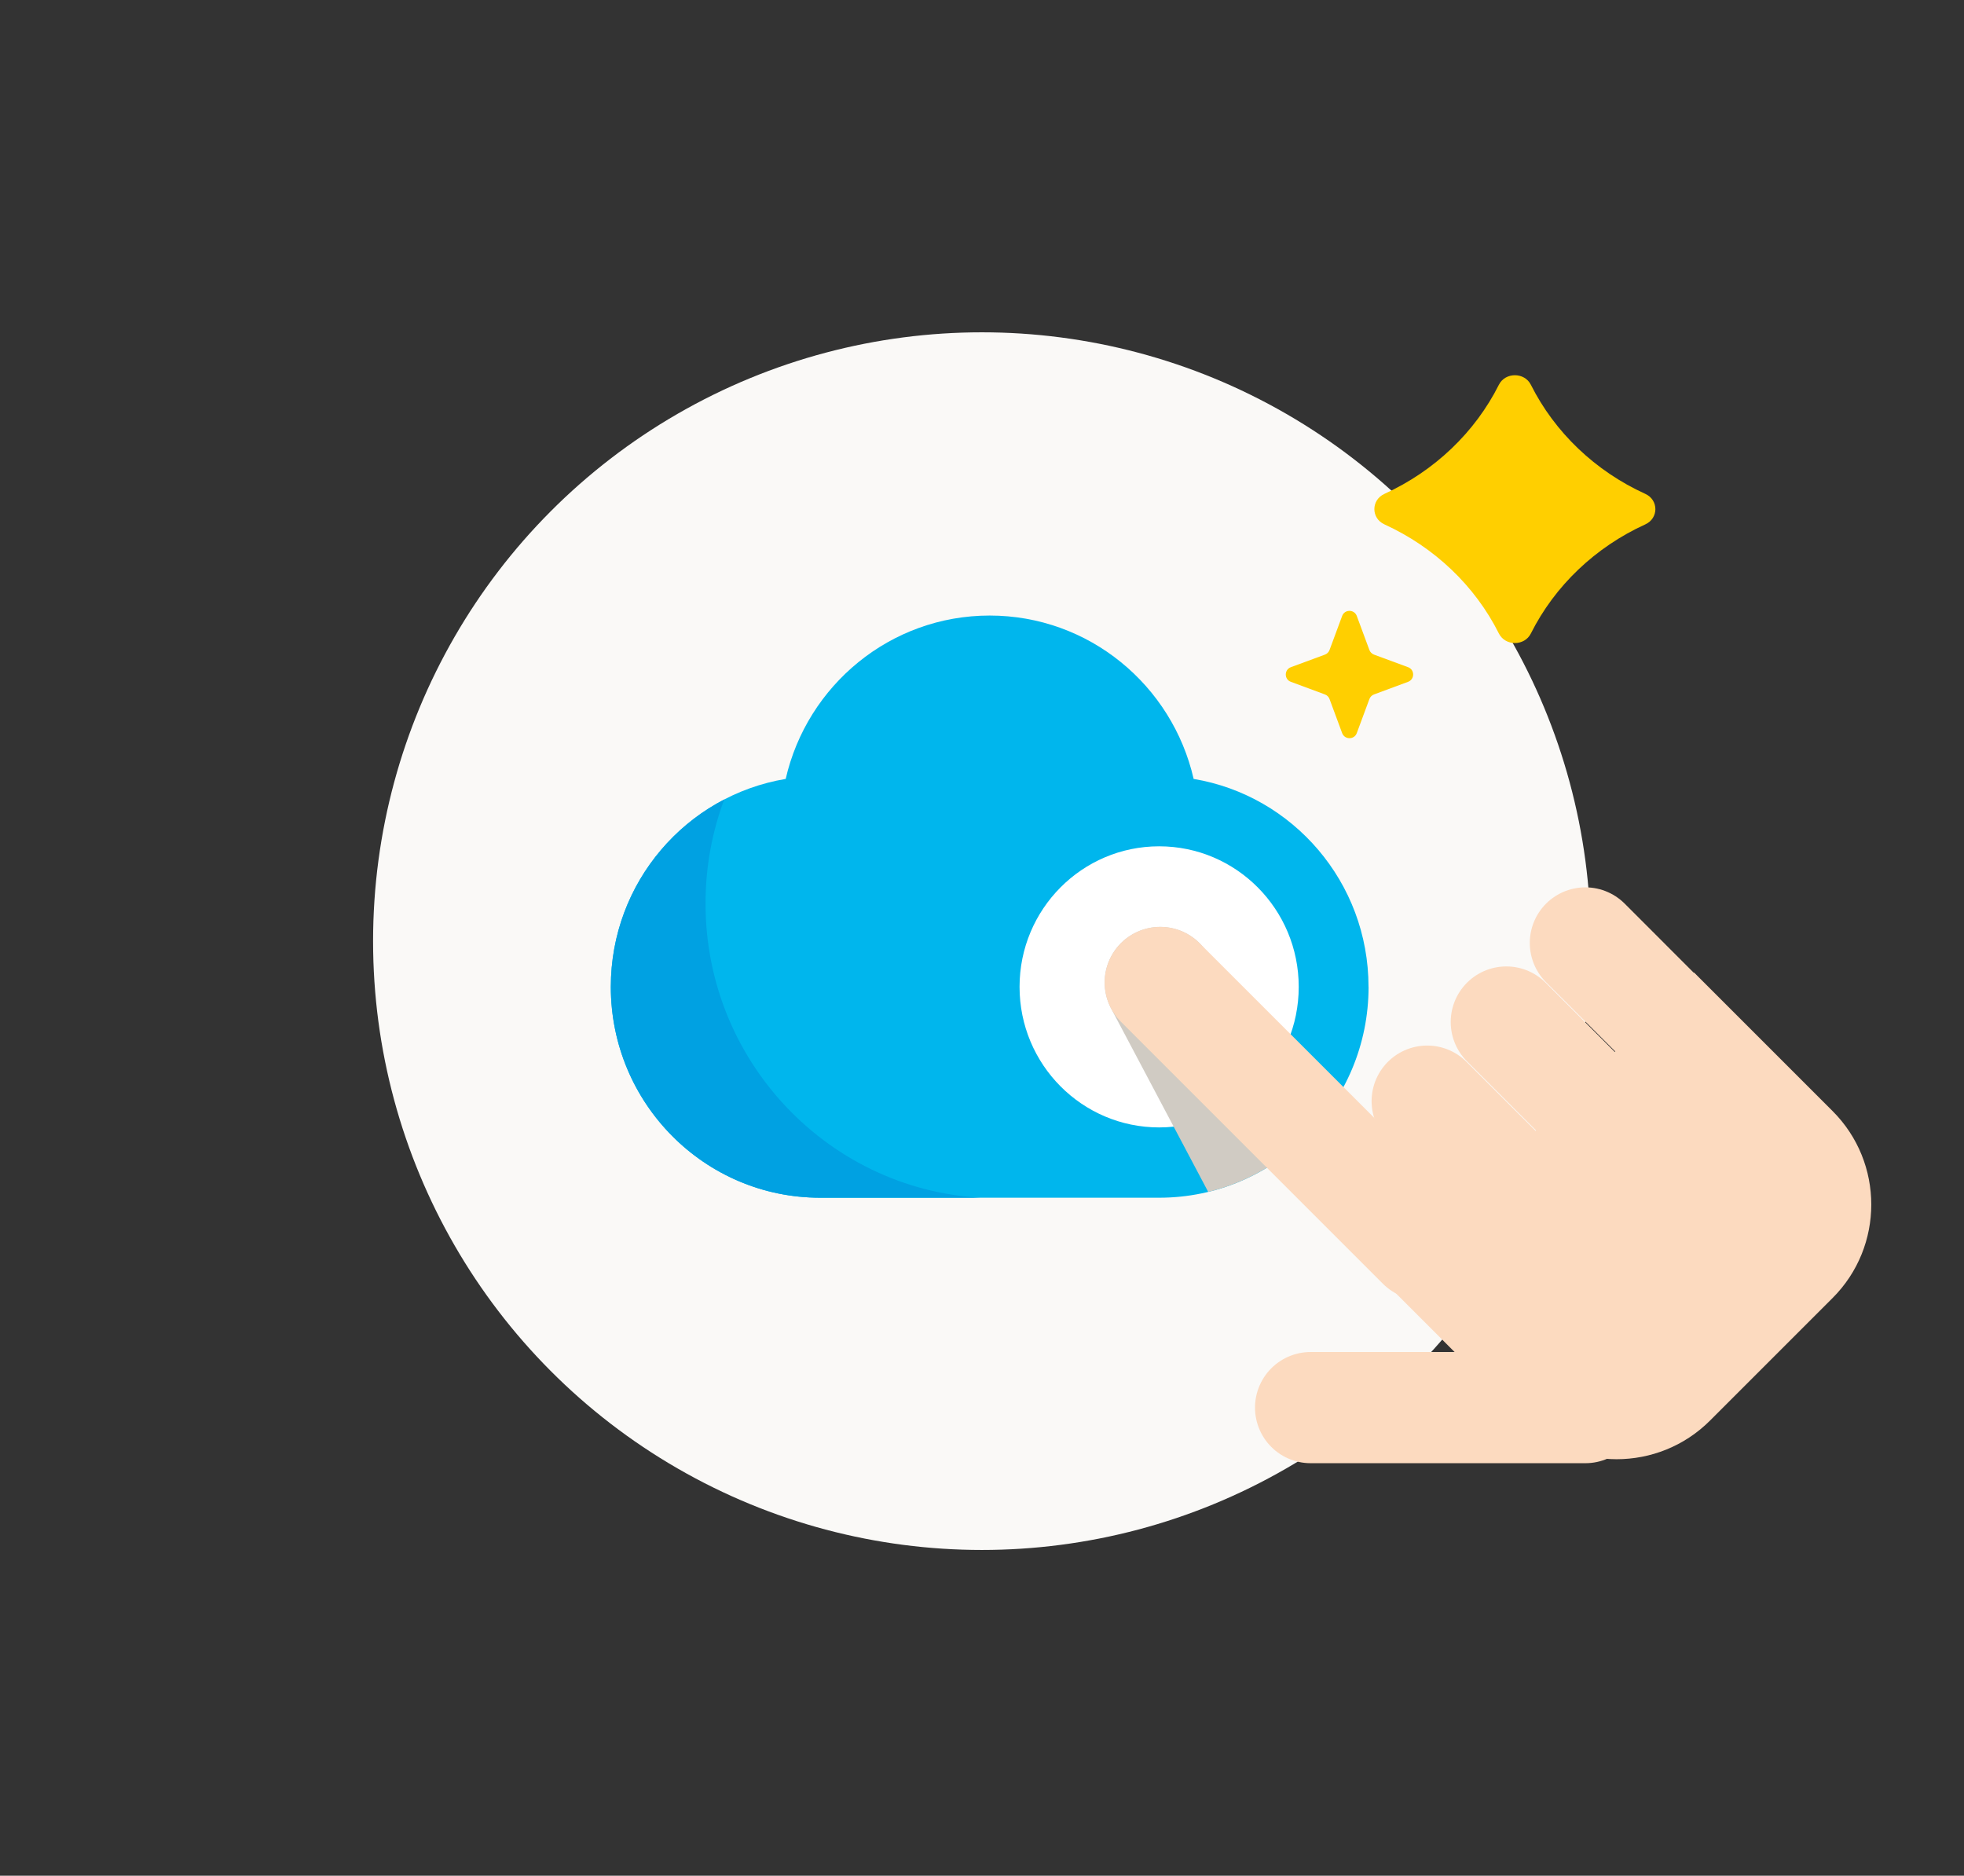 <?xml version="1.0" encoding="UTF-8"?>
<svg preserveAspectRatio="xMidYMid slice" xmlns="http://www.w3.org/2000/svg" xmlns:xlink="http://www.w3.org/1999/xlink" width="89px" height="85px" viewBox="0 0 425.2 425.2">
  <rect x="0" y="0" width="425.2" height="425.2" fill="#333333" stroke="none"/>
  <defs>
    <clipPath id="b">
      <path d="M296.28,223.21c0-22.65-16.38-41.43-37.86-45.02-4.63-20.26-22.64-35.37-44.16-35.37s-39.53,15.11-44.16,35.37c-21.48,3.59-37.86,22.37-37.86,45.02,0,25.21,20.3,45.65,45.33,45.65h73.39c25.03,0,45.33-20.44,45.33-45.65" fill="none"></path>
    </clipPath>
    <clipPath id="c">
      <path d="M296.28,223.21c0-22.65-16.38-41.43-37.86-45.02-4.63-20.26-22.64-35.37-44.16-35.37s-39.53,15.11-44.16,35.37c-21.48,3.59-37.86,22.37-37.86,45.02,0,25.21,20.3,45.65,45.33,45.65h73.39c25.03,0,45.33-20.44,45.33-45.65" fill="none"></path>
    </clipPath>
  </defs>
  <g>
    <g id="a">
      <circle cx="212.58" cy="213.31" r="131.81" fill="#faf9f7"></circle>
      <path d="M296.28,223.21c0-22.65-16.38-41.43-37.86-45.02-4.63-20.26-22.64-35.37-44.16-35.37s-39.53,15.11-44.16,35.37c-21.48,3.59-37.86,22.37-37.86,45.02,0,25.21,20.3,45.65,45.33,45.65h73.39c25.03,0,45.33-20.44,45.33-45.65" fill="#00b6ed"></path>
      <g clip-path="url(#b)">
        <path d="M426.98,205.16c0-40.25-29.11-73.63-67.29-80-8.23-36.01-40.23-62.87-78.48-62.87s-70.26,26.86-78.48,62.87c-38.17,6.37-67.29,39.76-67.29,80,0,44.8,36.07,81.12,80.56,81.12h130.43c44.49,0,80.56-36.32,80.56-81.12" fill="none" stroke="#00a1e2" stroke-miterlimit="10" stroke-width="34.61"></path>
      </g>
      <path d="M281.17,223.21c0,16.81-13.53,30.43-30.22,30.43s-30.22-13.62-30.22-30.43,13.53-30.43,30.22-30.43,30.22,13.62,30.22,30.43" fill="#fff"></path>
      <path d="M293.74,142.91l2.73,7.37c.17.46.54.83,1,1l7.37,2.72c1.47.54,1.47,2.62,0,3.17l-7.37,2.73c-.46.17-.83.54-1,1l-2.73,7.37c-.54,1.47-2.62,1.47-3.17,0l-2.73-7.37c-.17-.46-.53-.83-1-1l-7.37-2.73c-1.47-.54-1.47-2.62,0-3.17l7.37-2.72c.46-.17.83-.54,1-1l2.73-7.37c.54-1.47,2.62-1.47,3.17,0" fill="#ffcf00"></path>
      <path d="M356.21,123.08c-10.83,4.93-19.6,13.3-24.78,23.62-1.38,2.77-5.54,2.77-6.93,0-5.17-10.32-13.95-18.68-24.78-23.62-2.9-1.32-2.9-5.28,0-6.6,10.82-4.94,19.6-13.3,24.78-23.62,1.39-2.76,5.55-2.76,6.93,0,5.18,10.32,13.95,18.69,24.78,23.62,2.9,1.32,2.9,5.28,0,6.6" fill="#ffcf00"></path>
      <g clip-path="url(#c)">
        <line x1="296.52" y1="307.9" x2="251.19" y2="222.26" fill="none" stroke="#d0cbc3" stroke-linecap="round" stroke-miterlimit="10" stroke-width="24.07"></line>
      </g>
      <path d="M311.01,243.22h94.75v42.4c0,15.8-12.83,28.62-28.62,28.62h-37.51c-15.8,0-28.62-12.83-28.62-28.62v-42.4h0Z" transform="translate(-92.13 335.05) rotate(-45)" fill="#fcdabf"></path>
      <line x1="307.91" y1="278.98" x2="251.19" y2="222.26" fill="none" stroke="#fcdabf" stroke-linecap="round" stroke-miterlimit="10" stroke-width="24.07"></line>
      <line x1="323.97" y1="262.93" x2="308.98" y2="247.95" fill="none" stroke="#fcdabf" stroke-linecap="round" stroke-miterlimit="10" stroke-width="24.07"></line>
      <line x1="341.09" y1="245.81" x2="326.11" y2="230.82" fill="none" stroke="#fcdabf" stroke-linecap="round" stroke-miterlimit="10" stroke-width="24.07"></line>
      <line x1="358.21" y1="228.69" x2="343.23" y2="213.7" fill="none" stroke="#fcdabf" stroke-linecap="round" stroke-miterlimit="10" stroke-width="24.07"></line>
      <line x1="343.23" y1="314.3" x2="283.74" y2="314.3" fill="none" stroke="#fcdabf" stroke-linecap="round" stroke-miterlimit="10" stroke-width="24.07"></line>
    </g>
  </g>
</svg>
